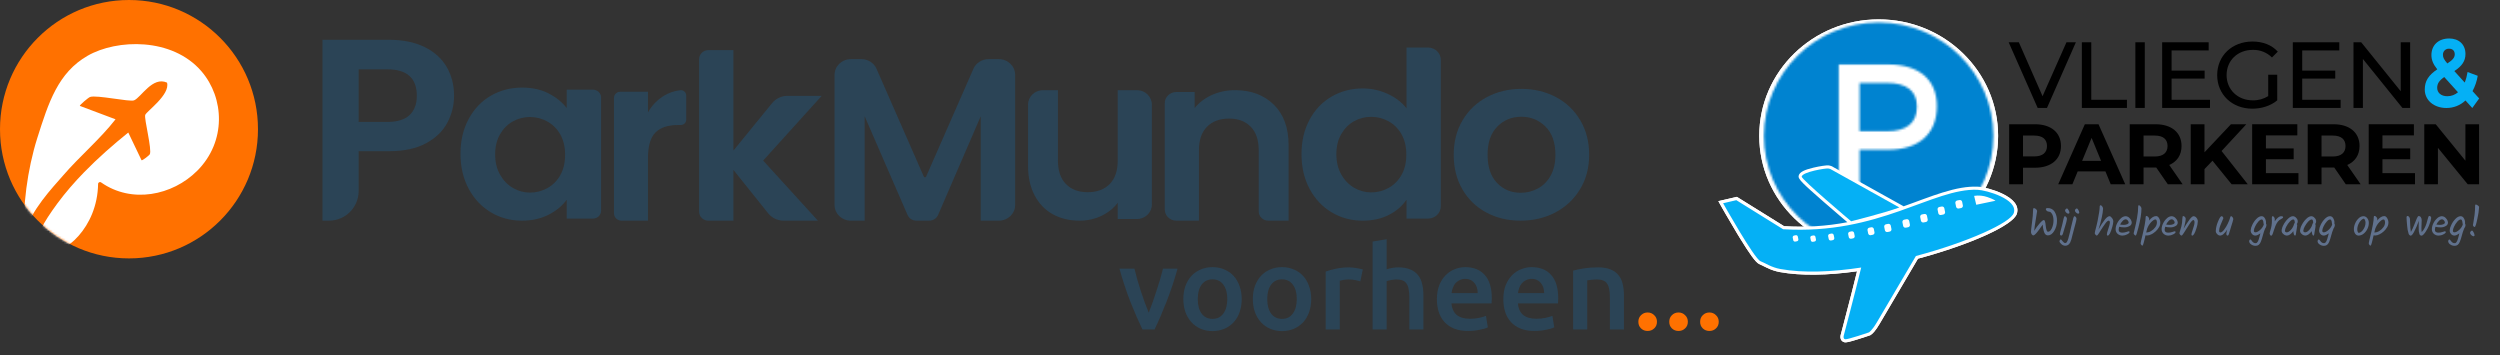 <svg width="1161" height="165" viewBox="0 0 1161 165" fill="none" xmlns="http://www.w3.org/2000/svg">
<rect x="0" y="0" width="1161" height="165" fill="#333333" stroke="none"/>
<path d="M530.553 153C528.753 149.292 526.899 145.044 524.991 140.256C523.119 135.432 521.409 130.266 519.861 124.758H526.827C527.223 126.342 527.673 128.052 528.177 129.888C528.717 131.688 529.275 133.506 529.851 135.342C530.463 137.142 531.075 138.906 531.687 140.634C532.335 142.326 532.929 143.856 533.469 145.224C534.009 143.856 534.585 142.326 535.197 140.634C535.809 138.906 536.403 137.142 536.979 135.342C537.591 133.506 538.167 131.688 538.707 129.888C539.247 128.052 539.715 126.342 540.111 124.758H546.861C545.313 130.266 543.585 135.432 541.677 140.256C539.805 145.044 537.969 149.292 536.169 153H530.553ZM576.65 138.852C576.65 141.084 576.326 143.118 575.678 144.954C575.03 146.79 574.112 148.356 572.924 149.652C571.736 150.948 570.296 151.956 568.604 152.676C566.948 153.396 565.112 153.756 563.096 153.756C561.08 153.756 559.244 153.396 557.588 152.676C555.932 151.956 554.51 150.948 553.322 149.652C552.134 148.356 551.198 146.79 550.514 144.954C549.866 143.118 549.542 141.084 549.542 138.852C549.542 136.62 549.866 134.604 550.514 132.804C551.198 130.968 552.134 129.402 553.322 128.106C554.546 126.81 555.986 125.82 557.642 125.136C559.298 124.416 561.116 124.056 563.096 124.056C565.076 124.056 566.894 124.416 568.55 125.136C570.242 125.82 571.682 126.81 572.87 128.106C574.058 129.402 574.976 130.968 575.624 132.804C576.308 134.604 576.65 136.62 576.65 138.852ZM569.954 138.852C569.954 136.044 569.342 133.83 568.118 132.21C566.93 130.554 565.256 129.726 563.096 129.726C560.936 129.726 559.244 130.554 558.02 132.21C556.832 133.83 556.238 136.044 556.238 138.852C556.238 141.696 556.832 143.946 558.02 145.602C559.244 147.258 560.936 148.086 563.096 148.086C565.256 148.086 566.93 147.258 568.118 145.602C569.342 143.946 569.954 141.696 569.954 138.852ZM608.923 138.852C608.923 141.084 608.599 143.118 607.951 144.954C607.303 146.79 606.385 148.356 605.197 149.652C604.009 150.948 602.569 151.956 600.877 152.676C599.221 153.396 597.385 153.756 595.369 153.756C593.353 153.756 591.517 153.396 589.861 152.676C588.205 151.956 586.783 150.948 585.595 149.652C584.407 148.356 583.471 146.79 582.787 144.954C582.139 143.118 581.815 141.084 581.815 138.852C581.815 136.62 582.139 134.604 582.787 132.804C583.471 130.968 584.407 129.402 585.595 128.106C586.819 126.81 588.259 125.82 589.915 125.136C591.571 124.416 593.389 124.056 595.369 124.056C597.349 124.056 599.167 124.416 600.823 125.136C602.515 125.82 603.955 126.81 605.143 128.106C606.331 129.402 607.249 130.968 607.897 132.804C608.581 134.604 608.923 136.62 608.923 138.852ZM602.227 138.852C602.227 136.044 601.615 133.83 600.391 132.21C599.203 130.554 597.529 129.726 595.369 129.726C593.209 129.726 591.517 130.554 590.293 132.21C589.105 133.83 588.511 136.044 588.511 138.852C588.511 141.696 589.105 143.946 590.293 145.602C591.517 147.258 593.209 148.086 595.369 148.086C597.529 148.086 599.203 147.258 600.391 145.602C601.615 143.946 602.227 141.696 602.227 138.852ZM631.747 130.644C631.207 130.464 630.451 130.284 629.479 130.104C628.543 129.888 627.445 129.78 626.185 129.78C625.465 129.78 624.691 129.852 623.863 129.996C623.071 130.14 622.513 130.266 622.189 130.374V153H615.655V126.108C616.915 125.64 618.481 125.208 620.353 124.812C622.261 124.38 624.367 124.164 626.671 124.164C627.103 124.164 627.607 124.2 628.183 124.272C628.759 124.308 629.335 124.38 629.911 124.488C630.487 124.56 631.045 124.668 631.585 124.812C632.125 124.92 632.557 125.028 632.881 125.136L631.747 130.644ZM637.434 153V112.176L643.968 111.096V125.082C644.688 124.83 645.516 124.614 646.452 124.434C647.424 124.254 648.378 124.164 649.314 124.164C651.582 124.164 653.454 124.488 654.93 125.136C656.442 125.748 657.648 126.63 658.548 127.782C659.448 128.898 660.078 130.248 660.438 131.832C660.834 133.416 661.032 135.18 661.032 137.124V153H654.498V138.15C654.498 136.638 654.39 135.36 654.174 134.316C653.994 133.236 653.67 132.372 653.202 131.724C652.77 131.04 652.176 130.554 651.42 130.266C650.664 129.942 649.728 129.78 648.612 129.78C647.748 129.78 646.866 129.87 645.966 130.05C645.066 130.23 644.4 130.392 643.968 130.536V153H637.434ZM667.298 139.014C667.298 136.53 667.658 134.352 668.378 132.48C669.134 130.608 670.124 129.06 671.348 127.836C672.572 126.576 673.976 125.64 675.56 125.028C677.144 124.38 678.764 124.056 680.42 124.056C684.308 124.056 687.332 125.262 689.492 127.674C691.688 130.086 692.786 133.686 692.786 138.474C692.786 138.834 692.768 139.248 692.732 139.716C692.732 140.148 692.714 140.544 692.678 140.904H674.048C674.228 143.172 675.02 144.936 676.424 146.196C677.864 147.42 679.934 148.032 682.634 148.032C684.218 148.032 685.658 147.888 686.954 147.6C688.286 147.312 689.33 147.006 690.086 146.682L690.95 152.028C690.59 152.208 690.086 152.406 689.438 152.622C688.826 152.802 688.106 152.964 687.278 153.108C686.486 153.288 685.622 153.432 684.686 153.54C683.75 153.648 682.796 153.702 681.824 153.702C679.34 153.702 677.18 153.342 675.344 152.622C673.508 151.866 671.996 150.84 670.808 149.544C669.62 148.212 668.738 146.664 668.162 144.9C667.586 143.1 667.298 141.138 667.298 139.014ZM686.252 136.098C686.252 135.198 686.126 134.352 685.874 133.56C685.622 132.732 685.244 132.03 684.74 131.454C684.272 130.842 683.678 130.374 682.958 130.05C682.274 129.69 681.446 129.51 680.474 129.51C679.466 129.51 678.584 129.708 677.828 130.104C677.072 130.464 676.424 130.95 675.884 131.562C675.38 132.174 674.984 132.876 674.696 133.668C674.408 134.46 674.21 135.27 674.102 136.098H686.252ZM698.147 139.014C698.147 136.53 698.507 134.352 699.227 132.48C699.983 130.608 700.973 129.06 702.197 127.836C703.421 126.576 704.825 125.64 706.409 125.028C707.993 124.38 709.613 124.056 711.269 124.056C715.157 124.056 718.181 125.262 720.341 127.674C722.537 130.086 723.635 133.686 723.635 138.474C723.635 138.834 723.617 139.248 723.581 139.716C723.581 140.148 723.563 140.544 723.527 140.904H704.897C705.077 143.172 705.869 144.936 707.273 146.196C708.713 147.42 710.783 148.032 713.483 148.032C715.067 148.032 716.507 147.888 717.803 147.6C719.135 147.312 720.179 147.006 720.935 146.682L721.799 152.028C721.439 152.208 720.935 152.406 720.287 152.622C719.675 152.802 718.955 152.964 718.127 153.108C717.335 153.288 716.471 153.432 715.535 153.54C714.599 153.648 713.645 153.702 712.673 153.702C710.189 153.702 708.029 153.342 706.193 152.622C704.357 151.866 702.845 150.84 701.657 149.544C700.469 148.212 699.587 146.664 699.011 144.9C698.435 143.1 698.147 141.138 698.147 139.014ZM717.101 136.098C717.101 135.198 716.975 134.352 716.723 133.56C716.471 132.732 716.093 132.03 715.589 131.454C715.121 130.842 714.527 130.374 713.807 130.05C713.123 129.69 712.295 129.51 711.323 129.51C710.315 129.51 709.433 129.708 708.677 130.104C707.921 130.464 707.273 130.95 706.733 131.562C706.229 132.174 705.833 132.876 705.545 133.668C705.257 134.46 705.059 135.27 704.951 136.098H717.101ZM730.563 125.676C731.823 125.316 733.461 124.974 735.477 124.65C737.493 124.326 739.725 124.164 742.173 124.164C744.477 124.164 746.403 124.488 747.951 125.136C749.499 125.748 750.723 126.63 751.623 127.782C752.559 128.898 753.207 130.266 753.567 131.886C753.963 133.47 754.161 135.216 754.161 137.124V153H747.627V138.15C747.627 136.638 747.519 135.36 747.303 134.316C747.123 133.236 746.799 132.372 746.331 131.724C745.899 131.04 745.287 130.554 744.495 130.266C743.739 129.942 742.803 129.78 741.687 129.78C740.859 129.78 739.995 129.834 739.095 129.942C738.195 130.05 737.529 130.14 737.097 130.212V153H730.563V125.676Z" fill="#2B4456"/>
<path d="M769.495 149.436C769.495 150.696 769.063 151.722 768.199 152.514C767.371 153.306 766.363 153.702 765.175 153.702C763.951 153.702 762.925 153.306 762.097 152.514C761.269 151.722 760.855 150.696 760.855 149.436C760.855 148.176 761.269 147.15 762.097 146.358C762.925 145.53 763.951 145.116 765.175 145.116C766.363 145.116 767.371 145.53 768.199 146.358C769.063 147.15 769.495 148.176 769.495 149.436ZM783.839 149.436C783.839 150.696 783.407 151.722 782.543 152.514C781.715 153.306 780.707 153.702 779.519 153.702C778.295 153.702 777.269 153.306 776.441 152.514C775.613 151.722 775.199 150.696 775.199 149.436C775.199 148.176 775.613 147.15 776.441 146.358C777.269 145.53 778.295 145.116 779.519 145.116C780.707 145.116 781.715 145.53 782.543 146.358C783.407 147.15 783.839 148.176 783.839 149.436ZM798.182 149.436C798.182 150.696 797.75 151.722 796.886 152.514C796.058 153.306 795.05 153.702 793.862 153.702C792.638 153.702 791.612 153.306 790.784 152.514C789.956 151.722 789.542 150.696 789.542 149.436C789.542 148.176 789.956 147.15 790.784 146.358C791.612 145.53 792.638 145.116 793.862 145.116C795.05 145.116 796.058 145.53 796.886 146.358C797.75 147.15 798.182 148.176 798.182 149.436Z" fill="#FF7100"/>
<g clip-path="url(#clip0_109_6072)">
<path d="M217.644 55.262C220.172 50.582 223.599 46.976 227.942 44.456C232.279 41.936 237.125 40.676 242.48 40.676C247.158 40.676 251.25 41.576 254.76 43.376C258.27 45.176 261.08 47.444 263.188 50.18V41.648H275.396C277.463 41.648 279.146 43.274 279.146 45.278V97.874C279.146 99.878 277.469 101.504 275.396 101.504H263.188V92.75C261.152 95.558 258.342 97.886 254.76 99.716C251.178 101.552 247.045 102.476 242.366 102.476C237.083 102.476 232.279 101.18 227.942 98.588C223.599 95.996 220.172 92.342 217.644 87.626C215.116 82.91 213.853 77.486 213.853 71.366C213.853 65.246 215.116 59.954 217.644 55.268V55.262ZM260.217 62.468C258.738 59.852 256.737 57.842 254.227 56.444C251.711 55.046 249.015 54.344 246.134 54.344C243.253 54.344 240.587 55.028 238.149 56.39C235.705 57.752 233.728 59.744 232.219 62.366C230.703 64.988 229.942 68.09 229.942 71.678C229.942 75.266 230.697 78.404 232.219 81.098C233.734 83.792 235.729 85.856 238.203 87.29C240.677 88.724 243.325 89.444 246.134 89.444C248.943 89.444 251.711 88.748 254.227 87.344C256.737 85.946 258.738 83.936 260.217 81.32C261.697 78.698 262.434 75.56 262.434 71.9C262.434 68.24 261.697 65.102 260.217 62.48V62.468Z" fill="#2B4456"/>
<path d="M308.289 44.497C310.566 43.105 313.088 42.235 315.861 41.893C317.365 41.707 318.683 42.889 318.683 44.371C318.683 47.467 318.683 52.549 318.683 55.573C318.683 56.947 317.544 58.057 316.137 58.057H314.813C310.212 58.057 306.75 59.203 304.42 61.501C302.084 63.799 300.915 67.801 300.915 73.507V102.475H288.617C286.689 102.475 285.131 100.945 285.131 99.061V45.469C285.131 43.891 286.437 42.613 288.048 42.613H300.915V52.171C302.796 48.913 305.252 46.357 308.283 44.503L308.289 44.497Z" fill="#2B4456"/>
<path d="M356.84 99.185L340.595 78.899V102.479H328.962C326.589 102.479 324.667 100.613 324.667 98.315V27.437C324.667 25.139 326.589 23.273 328.962 23.273H340.595V69.923L358.613 47.831C360.321 45.743 362.914 44.519 365.664 44.519H381.58L354.408 74.567L379.819 102.467H363.879C361.141 102.467 358.553 101.255 356.846 99.179L356.84 99.185Z" fill="#2B4456"/>
<path d="M534.931 48.612V94.974C534.931 98.694 531.834 101.712 528.006 101.712H519.068V94.152C517.134 96.744 514.606 98.778 511.479 100.26C508.358 101.736 504.967 102.474 501.313 102.474C496.647 102.474 492.526 101.484 488.937 99.504C485.349 97.524 482.534 94.608 480.491 90.756C478.448 86.904 477.424 82.308 477.424 76.98V48.612C477.424 44.892 480.521 41.874 484.349 41.874H491.303V74.574C491.303 79.29 492.537 82.92 495.011 85.458C497.485 87.996 500.858 89.262 505.129 89.262C509.4 89.262 512.886 87.996 515.36 85.458C517.834 82.92 519.068 79.296 519.068 74.574V41.874H528.006C531.828 41.874 534.931 44.892 534.931 48.612Z" fill="#2B4456"/>
<path d="M591.568 48.612C596.139 53.106 598.427 59.376 598.427 67.428V102.474H588.981C586.531 102.474 584.548 100.548 584.548 98.166V69.726C584.548 65.016 583.314 61.398 580.852 58.866C578.39 56.334 575.029 55.068 570.776 55.068C566.523 55.068 563.031 56.334 560.533 58.866C558.029 61.398 556.783 65.022 556.783 69.726V102.474H546.252C543.305 102.474 540.915 100.152 540.915 97.29V47.922C540.915 45.06 543.305 42.738 546.252 42.738H554.8V50.178C556.897 47.592 559.58 45.558 562.839 44.088C566.098 42.618 569.68 41.874 573.574 41.874C580.99 41.874 586.986 44.124 591.562 48.612H591.568Z" fill="#2B4456"/>
<path d="M608.174 55.561C610.678 50.911 614.098 47.329 618.435 44.827C622.766 42.325 627.588 41.071 632.896 41.071C636.933 41.071 640.779 41.917 644.445 43.597C648.105 45.277 651.022 47.515 653.191 50.305V22.075H663.152C666.441 22.075 669.113 24.631 669.113 27.781V95.803C669.113 98.953 666.447 101.509 663.152 101.509H653.191V92.707C651.244 95.647 648.518 98.005 645.008 99.793C641.492 101.581 637.418 102.481 632.788 102.481C627.552 102.481 622.772 101.191 618.435 98.617C614.098 96.037 610.678 92.407 608.174 87.721C605.67 83.035 604.418 77.647 604.418 71.563C604.418 65.479 605.67 60.223 608.174 55.567V55.561ZM650.878 62.377C649.399 59.761 647.398 57.751 644.888 56.353C642.372 54.955 639.677 54.253 636.795 54.253C633.914 54.253 631.248 54.937 628.81 56.299C626.366 57.661 624.389 59.653 622.88 62.275C621.364 64.897 620.604 67.999 620.604 71.587C620.604 75.175 621.358 78.313 622.88 81.007C624.395 83.701 626.39 85.765 628.864 87.199C631.338 88.633 633.986 89.353 636.795 89.353C639.605 89.353 642.372 88.657 644.888 87.253C647.398 85.855 649.399 83.845 650.878 81.229C652.358 78.607 653.095 75.469 653.095 71.809C653.095 68.149 652.358 65.011 650.878 62.389V62.377Z" fill="#2B4456"/>
<path d="M690.222 98.675C685.514 96.143 681.818 92.561 679.134 87.923C676.45 83.291 675.103 77.939 675.103 71.873C675.103 65.807 676.48 60.467 679.242 55.829C682.003 51.191 685.771 47.609 690.551 45.077C695.332 42.545 700.669 41.279 706.557 41.279C712.446 41.279 717.777 42.551 722.557 45.077C727.338 47.609 731.105 51.191 733.867 55.829C736.623 60.467 738.006 65.813 738.006 71.873C738.006 77.933 736.587 83.285 733.759 87.923C730.926 92.561 727.098 96.143 722.282 98.675C717.466 101.207 712.074 102.473 706.12 102.473C700.166 102.473 694.936 101.207 690.228 98.675H690.222ZM714.189 87.533C716.663 86.207 718.64 84.215 720.119 81.563C721.599 78.911 722.336 75.683 722.336 71.873C722.336 66.209 720.802 61.847 717.735 58.793C714.668 55.745 710.912 54.215 706.48 54.215C702.047 54.215 698.327 55.745 695.332 58.793C692.337 61.847 690.839 66.203 690.839 71.873C690.839 77.543 692.295 81.905 695.218 84.953C698.135 88.007 701.813 89.531 706.252 89.531C709.061 89.531 711.703 88.871 714.177 87.539L714.189 87.533Z" fill="#2B4456"/>
<path d="M471.433 34.741V95.203C471.433 99.217 468.055 102.475 463.886 102.475H455.457V53.989L435.642 99.829C434.947 101.431 433.323 102.475 431.52 102.475H425.584C423.787 102.475 422.164 101.437 421.469 99.835L401.545 53.989V102.475H395.118C390.948 102.475 387.57 99.223 387.57 95.203V34.741C387.57 30.727 390.948 27.469 395.118 27.469H400.083C403.115 27.469 405.858 29.221 407.038 31.909L429.022 82.021C429.22 82.477 429.891 82.477 430.089 82.021L452.073 31.909C453.253 29.215 455.991 27.469 459.028 27.469H463.886C468.055 27.469 471.433 30.721 471.433 34.741Z" fill="#2B4456"/>
<path d="M207.683 57.097C205.562 61.033 202.243 64.195 197.715 66.607C193.192 69.019 187.483 70.219 180.607 70.219H166.56V88.681C166.56 96.295 160.402 102.469 152.806 102.469H149.757V18.475H180.613C187.088 18.475 192.617 19.603 197.182 21.847C201.746 24.091 205.161 27.187 207.443 31.111C209.731 35.047 210.863 39.493 210.863 44.467C210.863 48.961 209.809 53.173 207.689 57.103L207.683 57.097ZM190.215 53.437C192.449 51.313 193.576 48.313 193.576 44.467C193.576 36.289 189.011 32.197 179.888 32.197H166.56V56.623H179.888C184.53 56.623 187.969 55.567 190.215 53.443V53.437Z" fill="#2B4456"/>
<path d="M59.903 120C92.986 120 119.805 93.137 119.805 60C119.805 26.863 92.986 0 59.903 0C26.819 0 0 26.863 0 60C0 93.137 26.819 120 59.903 120Z" fill="#FF7100"/>
<mask id="mask0_109_6072" style="mask-type:luminance" maskUnits="userSpaceOnUse" x="0" y="0" width="120" height="120">
<path d="M59.903 120C92.986 120 119.805 93.137 119.805 60C119.805 26.863 92.986 0 59.903 0C26.819 0 0 26.863 0 60C0 93.137 26.819 120 59.903 120Z" fill="white"/>
</mask>
<g mask="url(#mask0_109_6072)">
<path d="M91.531 79.355C80.066 90.809 61.125 94.679 46.958 84.719C46.359 84.299 45.568 84.701 45.556 85.439C45.209 105.779 29.91 118.691 20.816 117.623C19.307 117.095 18.306 116.297 17.749 115.265C15.491 111.131 20.163 103.295 26.663 94.451C30.347 89.465 34.522 84.659 38.979 80.075C45.49 73.385 52.589 67.175 59.573 61.547L65.737 74.423C66.162 74.645 69.337 72.095 69.559 71.669C70.703 69.557 66.845 55.079 67.444 53.369C68.031 51.695 79.125 43.979 77.568 38.375C70.835 35.291 65.492 45.287 62.257 46.601C60.256 47.429 44.855 43.985 41.842 45.029C40.991 45.317 37.008 48.743 37.062 49.169L53.655 55.403C46.532 64.565 37.062 72.515 29.358 81.437C24.392 87.149 14.281 97.709 11.549 108.251C10.303 97.103 12.699 78.641 17.324 64.079C22.553 47.585 26.932 33.797 40.698 25.889C54.236 18.107 79.946 17.303 93.538 33.083C104.195 45.455 105.237 65.669 91.537 79.361L91.531 79.355Z" fill="white"/>
</g>
</g>
<g clip-path="url(#clip1_109_6072)">
<path d="M872.457 117.176C903.088 117.176 927.92 92.96 927.92 63.088C927.92 33.216 903.088 9 872.457 9C841.826 9 816.995 33.216 816.995 63.088C816.995 92.96 841.826 117.176 872.457 117.176Z" fill="white"/>
<mask id="mask1_109_6072" style="mask-type:luminance" maskUnits="userSpaceOnUse" x="819" y="10" width="107" height="106">
<path fill-rule="evenodd" clip-rule="evenodd" d="M890.229 49.532C890.229 57.224 885.23 60.949 876.381 60.95H863.6V38.522H876.381C885.23 38.522 890.229 42.083 890.229 49.532ZM876.791 69.534C891.213 69.534 899.489 62.084 899.489 49.29C899.489 36.981 891.213 29.938 876.791 29.938H853.932V85.246L863.6 88.643V69.534H876.791ZM872.457 115.734C843.035 115.734 819.184 92.164 819.184 63.088C819.184 34.013 843.035 10.442 872.457 10.442C901.879 10.442 925.73 34.013 925.73 63.088C925.73 92.164 901.879 115.734 872.457 115.734Z" fill="white"/>
</mask>
<g mask="url(#mask1_109_6072)">
<mask id="mask2_109_6072" style="mask-type:luminance" maskUnits="userSpaceOnUse" x="795" y="9" width="144" height="153">
<path d="M938.172 9H795.76V161.997H938.172V9Z" fill="white"/>
</mask>
<g mask="url(#mask2_109_6072)">
<path d="M936.856 -0.644H808.059V126.822H936.856V-0.644Z" fill="#0083D0"/>
</g>
</g>
<path d="M929.713 89.868C925.995 88.111 921.046 86.793 918.349 86.691C913.573 86.511 908.471 87.431 902.004 89.442C899.463 90.233 896.81 91.153 893.077 92.514C892.405 92.759 891.717 93.011 890.784 93.355C891.323 93.156 888.901 94.047 888.341 94.253C886.663 94.869 885.341 95.347 884.055 95.808L882.775 95.096C882.53 94.96 882.53 94.96 881.429 94.347C879.96 93.53 879.165 93.087 877.88 92.371C874.208 90.327 870.537 88.283 867.11 86.374L867.088 86.362C857.772 81.173 851.703 77.787 851.506 77.665C851.505 77.665 851.188 77.466 851.085 77.406C850.652 77.158 850.178 76.987 849.686 76.902C849.553 76.874 849.408 76.848 849.248 76.822C848.371 76.676 845.091 77.16 842.251 77.835C838.008 78.845 835.578 79.895 835.261 81.775C835.022 83.181 837.398 85.412 846.568 93.435C846.89 93.717 846.89 93.717 847.213 93.999C849.729 96.194 852.423 98.513 855.118 100.809C856.061 101.613 856.936 102.357 857.722 103.022C857.819 103.104 857.84 103.122 857.925 103.194C848.243 105.046 838.363 105.666 828.523 105.038L806.608 91.421L798 93.417L798.934 95.085C799.054 95.297 799.277 95.694 799.592 96.249C800.115 97.172 800.703 98.202 801.34 99.309C803.163 102.476 805.023 105.643 806.814 108.601C807.18 109.205 807.54 109.795 807.893 110.37C812.507 117.883 815.374 121.96 816.994 122.623C817.636 122.886 820.45 124.29 820.459 124.294C822.367 125.247 824.397 125.934 826.492 126.336C836.301 128.131 848.566 127.924 862.415 125.981C861.723 128.798 860.883 132.138 859.923 135.899C859.794 136.4 859.794 136.4 859.666 136.902C858.604 141.049 857.466 145.434 856.328 149.779C855.929 151.301 855.559 152.708 855.227 153.968C855.042 154.669 855.042 154.669 854.919 155.135L854.81 155.547C854.792 155.614 854.77 155.716 854.748 155.841C854.683 156.21 854.677 156.588 854.731 156.96C854.789 157.466 855.013 157.938 855.369 158.303C855.725 158.668 856.193 158.905 856.699 158.977C857.524 159.113 859.321 158.639 862.831 157.545C863.054 157.476 863.28 157.404 863.511 157.332C864.628 156.979 865.788 156.6 866.923 156.223C867.32 156.09 867.687 155.968 868.013 155.857C868.209 155.791 868.348 155.744 868.424 155.718L868.696 155.592C869.631 155.04 871.057 153.501 872.841 150.475C873.931 148.626 877.512 142.543 883.326 132.667C884.907 129.982 889.417 122.32 890.708 120.128C914.836 113.642 935.12 104.588 936.636 99.211C937.779 95.481 934.925 92.329 929.713 89.868Z" fill="white"/>
<path fill-rule="evenodd" clip-rule="evenodd" d="M910.725 96.621C910.997 96.567 911.237 96.409 911.392 96.181C911.548 95.952 911.606 95.671 911.554 95.4L911.217 93.714C911.16 93.443 910.999 93.206 910.768 93.053C910.537 92.9 910.255 92.843 909.982 92.896L908.901 93.107C908.629 93.16 908.389 93.318 908.235 93.547C908.08 93.776 908.022 94.056 908.075 94.327L908.41 96.013C908.467 96.284 908.628 96.522 908.859 96.674C909.09 96.828 909.373 96.884 909.645 96.831L910.725 96.621ZM902.464 99.63C902.598 99.605 902.727 99.552 902.841 99.477C902.955 99.402 903.053 99.305 903.13 99.192C903.207 99.078 903.26 98.951 903.287 98.817C903.314 98.684 903.315 98.546 903.288 98.412L902.951 96.724C902.895 96.454 902.735 96.216 902.504 96.063C902.273 95.91 901.991 95.854 901.719 95.906L900.638 96.117C900.503 96.143 900.375 96.195 900.261 96.271C900.146 96.346 900.048 96.443 899.971 96.556C899.894 96.67 899.841 96.797 899.813 96.931C899.786 97.065 899.786 97.203 899.812 97.337L900.149 99.023C900.205 99.294 900.367 99.532 900.598 99.685C900.829 99.838 901.111 99.894 901.384 99.841L902.464 99.63ZM894.395 103.095C894.53 103.07 894.658 103.018 894.773 102.943C894.887 102.868 894.986 102.771 895.062 102.658C895.139 102.544 895.192 102.417 895.219 102.283C895.246 102.149 895.247 102.011 895.22 101.878L894.884 100.19C894.828 99.919 894.667 99.681 894.436 99.528C894.205 99.375 893.923 99.318 893.651 99.371L892.569 99.583C892.297 99.636 892.058 99.794 891.903 100.023C891.748 100.251 891.69 100.532 891.743 100.803L892.08 102.488C892.136 102.759 892.297 102.997 892.528 103.151C892.76 103.304 893.042 103.36 893.315 103.307L894.395 103.095ZM886.14 105.528C886.411 105.475 886.651 105.317 886.806 105.088C886.961 104.86 887.019 104.579 886.967 104.308L886.63 102.62C886.573 102.35 886.412 102.112 886.181 101.959C885.95 101.806 885.668 101.749 885.395 101.801L884.315 102.013C884.18 102.039 884.052 102.091 883.937 102.167C883.823 102.242 883.724 102.339 883.647 102.453C883.57 102.566 883.517 102.694 883.489 102.828C883.462 102.962 883.461 103.1 883.488 103.235L883.825 104.918C883.88 105.189 884.041 105.428 884.273 105.581C884.504 105.735 884.787 105.792 885.059 105.739L886.14 105.528ZM877.558 107.564C877.692 107.539 877.821 107.487 877.935 107.412C878.05 107.337 878.148 107.24 878.225 107.127C878.302 107.014 878.356 106.887 878.383 106.753C878.411 106.619 878.411 106.481 878.385 106.347L878.074 104.782C878.018 104.511 877.857 104.273 877.625 104.12C877.394 103.967 877.112 103.911 876.84 103.964L875.863 104.156C875.728 104.181 875.6 104.233 875.485 104.308C875.37 104.383 875.271 104.48 875.194 104.594C875.117 104.707 875.063 104.834 875.036 104.968C875.008 105.102 875.008 105.24 875.034 105.375L875.346 106.94C875.403 107.21 875.564 107.448 875.796 107.6C876.027 107.753 876.309 107.809 876.581 107.756L877.558 107.564ZM869.705 109.034C869.97 108.983 870.204 108.829 870.355 108.606C870.506 108.383 870.562 108.11 870.511 107.846L870.213 106.348C870.157 106.085 870 105.854 869.775 105.705C869.55 105.555 869.276 105.5 869.01 105.551L868.082 105.731C867.817 105.783 867.584 105.938 867.433 106.16C867.282 106.383 867.226 106.657 867.276 106.921L867.575 108.418C867.631 108.681 867.788 108.912 868.013 109.061C868.237 109.21 868.512 109.265 868.777 109.214L869.705 109.034ZM860.563 110.703C860.811 110.654 861.03 110.51 861.172 110.301C861.314 110.092 861.367 109.836 861.32 109.588L861.04 108.186C860.989 107.939 860.842 107.721 860.631 107.581C860.42 107.441 860.162 107.39 859.913 107.438L859.042 107.606C858.794 107.655 858.575 107.799 858.434 108.008C858.292 108.217 858.24 108.474 858.287 108.721L858.566 110.126C858.618 110.373 858.765 110.59 858.976 110.73C859.187 110.87 859.444 110.921 859.693 110.872L860.563 110.703ZM851.131 111.529C851.246 111.507 851.356 111.463 851.455 111.398C851.553 111.333 851.637 111.25 851.703 111.153C851.769 111.056 851.815 110.947 851.839 110.832C851.862 110.717 851.863 110.599 851.84 110.483L851.577 109.168C851.53 108.936 851.392 108.732 851.194 108.6C850.996 108.468 850.754 108.419 850.521 108.464L849.702 108.623C849.469 108.669 849.264 108.804 849.131 109C848.999 109.196 848.949 109.436 848.993 109.669L849.257 110.985C849.305 111.217 849.443 111.421 849.64 111.553C849.838 111.684 850.08 111.733 850.313 111.688L851.131 111.529ZM842.679 112.157C842.786 112.136 842.887 112.095 842.977 112.036C843.067 111.976 843.145 111.9 843.205 111.81C843.266 111.721 843.308 111.621 843.329 111.515C843.351 111.409 843.351 111.3 843.33 111.195L843.088 109.986C843.044 109.772 842.917 109.585 842.735 109.464C842.553 109.343 842.331 109.299 842.116 109.341L841.366 109.49C841.259 109.51 841.158 109.55 841.068 109.609C840.977 109.668 840.899 109.745 840.839 109.834C840.778 109.923 840.736 110.023 840.714 110.129C840.693 110.234 840.692 110.343 840.713 110.449L840.956 111.659C841 111.873 841.126 112.06 841.308 112.181C841.49 112.302 841.713 112.346 841.928 112.304L842.679 112.157ZM834.504 112.048C834.61 112.028 834.711 111.987 834.801 111.928C834.891 111.869 834.968 111.792 835.029 111.703C835.089 111.614 835.131 111.514 835.153 111.409C835.175 111.303 835.175 111.195 835.155 111.089L834.914 109.878C834.869 109.664 834.742 109.477 834.56 109.356C834.379 109.236 834.156 109.191 833.942 109.233L833.19 109.383C833.084 109.403 832.983 109.443 832.893 109.502C832.802 109.561 832.725 109.638 832.664 109.727C832.604 109.816 832.561 109.916 832.539 110.021C832.518 110.126 832.517 110.235 832.538 110.341L832.78 111.552C832.824 111.765 832.951 111.953 833.133 112.073C833.315 112.194 833.538 112.238 833.752 112.195L834.504 112.048ZM916.788 90.957L917.769 95.094L926.729 93.229C926.729 93.229 925.795 92.489 922.955 91.52C920.975 90.838 918.859 90.645 916.788 90.957ZM918.294 88.132C922.551 88.293 937.165 92.505 935.23 98.824C933.941 103.395 913.889 112.459 889.748 118.89C884.332 128.091 873.589 146.339 871.58 149.749C869.357 153.521 867.947 154.355 867.947 154.355C867.947 154.355 858.051 157.737 856.939 157.554C855.828 157.371 856.222 155.912 856.222 155.912C856.222 155.912 861.58 135.682 864.339 124.243C850.799 126.292 837.519 126.886 826.759 124.918C822.649 124.163 819.845 122.231 817.552 121.29C814.617 120.089 800.211 94.386 800.211 94.386L806.347 92.962L828.062 106.456C872.632 109.206 897.527 87.349 918.294 88.132Z" fill="#05B0F5"/>
<path fill-rule="evenodd" clip-rule="evenodd" d="M882.059 96.353C874.896 98.981 859.658 102.76 859.658 102.76C859.658 102.76 836.49 83.248 836.701 82.012C837.071 79.814 847.939 78.067 849.009 78.245C849.633 78.297 850.23 78.52 850.734 78.89C851.261 79.214 882.059 96.353 882.059 96.353Z" fill="#05B0F5"/>
<path d="M950.946 96.632C951.586 96.602 952.222 96.742 952.79 97.038C953.357 97.335 953.834 97.777 954.172 98.319C954.942 99.599 955.321 101.074 955.264 102.564C955.283 104.203 954.846 105.815 953.999 107.22C953.155 108.615 952.179 109.315 951.074 109.317C950.299 109.317 949.727 108.878 949.364 108.008C948.933 106.813 948.693 105.558 948.652 104.288C948.145 105.003 947.56 105.811 946.905 106.719C945.644 108.463 944.754 109.334 944.248 109.334C944.054 109.334 943.827 109.178 943.572 108.862C943.309 108.523 943.173 108.103 943.189 107.675C943.189 107.195 943.354 105.701 943.683 103.192C943.964 101.247 944.128 99.287 944.173 97.322C944.173 96.874 944.305 96.648 944.573 96.648C944.932 96.69 945.265 96.858 945.512 97.121C945.656 97.22 945.778 97.348 945.87 97.496C945.962 97.644 946.023 97.81 946.048 97.983C946.048 98.241 945.845 99.521 945.438 101.821C945.03 104.12 944.779 105.922 944.684 107.228C945.411 106.001 946.25 104.844 947.189 103.771C948.116 102.712 948.781 102.182 949.183 102.182C949.595 102.182 949.879 103.09 950.036 104.904C950.089 105.539 950.21 106.166 950.394 106.776C950.567 107.343 950.81 107.626 951.111 107.626C951.791 107.626 952.383 107.079 952.887 105.984C953.403 104.841 953.662 103.6 953.645 102.347C953.645 100.873 953.315 99.731 952.66 98.935C952.535 98.75 952.369 98.596 952.175 98.486C951.98 98.375 951.763 98.311 951.54 98.299C951.347 98.302 951.157 98.267 950.978 98.196C950.8 98.125 950.638 98.019 950.501 97.884C950.271 97.705 950.118 97.445 950.073 97.157C950.073 96.805 950.365 96.632 950.946 96.632Z" fill="#60718D"/>
<path d="M958.926 100.406C959.061 100.418 959.191 100.463 959.305 100.535C959.419 100.608 959.514 100.707 959.581 100.824C959.77 101.056 959.878 101.343 959.89 101.641C959.777 102.449 959.601 103.246 959.363 104.026C959.009 105.352 958.565 106.837 958.032 108.481C957.826 109.088 957.567 109.388 957.249 109.388C957.165 109.388 957.083 109.369 957.007 109.333C956.931 109.297 956.865 109.244 956.813 109.179C956.694 109.05 956.629 108.881 956.631 108.706C956.648 108.425 956.694 108.146 956.767 107.873C956.858 107.491 956.99 106.986 957.167 106.35C957.344 105.714 957.484 105.196 957.587 104.798C957.69 104.4 957.797 103.948 957.904 103.448C958.016 102.943 958.102 102.536 958.168 102.228C958.234 101.92 958.312 101.608 958.399 101.296C958.568 100.701 958.745 100.406 958.926 100.406ZM959.017 97.828C959.022 97.569 959.127 97.322 959.309 97.138C959.378 97.045 959.467 96.968 959.568 96.912C959.67 96.856 959.783 96.822 959.898 96.814C960.1 96.814 960.339 97.056 960.619 97.548C960.859 97.915 961.004 98.335 961.04 98.772C961.037 98.835 961.022 98.897 960.993 98.954C960.965 99.01 960.924 99.06 960.875 99.1C960.781 99.188 960.658 99.239 960.529 99.244C960.148 99.199 959.799 99.011 959.552 98.718C959.268 98.499 959.077 98.181 959.017 97.828Z" fill="#60718D"/>
<path d="M957.74 111.876C958.263 112.541 958.696 112.873 959.034 112.873C959.212 112.867 959.386 112.813 959.537 112.717C959.688 112.621 959.81 112.486 959.891 112.327C960.192 111.789 960.419 111.214 960.566 110.615C960.785 109.835 960.991 109.031 961.184 108.21C961.378 107.389 961.629 106.297 961.938 104.942C962.247 103.587 962.548 102.372 962.84 101.296C963.022 100.701 963.199 100.406 963.368 100.406C963.496 100.421 963.62 100.463 963.73 100.531C963.84 100.598 963.934 100.688 964.006 100.796C964.215 101.029 964.332 101.329 964.336 101.641C964.214 102.498 964.025 103.343 963.771 104.17C963.392 105.582 963.059 106.847 962.766 107.972C962.478 109.101 962.189 110.201 961.913 111.276C961.39 113.177 960.443 114.127 959.071 114.125C958.404 114.101 957.771 113.828 957.295 113.362C956.718 112.857 956.43 112.422 956.43 112.056C956.445 111.859 956.51 111.668 956.619 111.502C956.747 111.293 956.867 111.186 956.978 111.186C957.062 111.197 957.143 111.226 957.215 111.271C957.287 111.317 957.348 111.377 957.394 111.449C957.542 111.625 957.658 111.765 957.74 111.876ZM963.586 97.828C963.593 97.569 963.698 97.323 963.879 97.138C963.949 97.044 964.04 96.966 964.144 96.91C964.247 96.854 964.362 96.821 964.48 96.814C964.686 96.814 964.925 97.056 965.201 97.548C965.435 97.917 965.575 98.337 965.609 98.772C965.608 98.835 965.592 98.898 965.564 98.954C965.535 99.011 965.494 99.061 965.444 99.1C965.357 99.186 965.241 99.237 965.119 99.244C964.736 99.199 964.384 99.011 964.134 98.718C963.846 98.5 963.651 98.182 963.586 97.828Z" fill="#60718D"/>
<path d="M975.096 96.032C975.096 95.56 975.241 95.322 975.533 95.322C975.764 95.322 976.007 95.503 976.271 95.868C976.508 96.169 976.645 96.537 976.662 96.919C976.584 98.274 976.385 99.619 976.069 100.938C975.667 102.858 975.154 104.752 974.532 106.612C975.404 104.943 976.425 103.354 977.581 101.866C978.401 100.893 979.102 100.406 979.686 100.405C979.999 100.405 980.366 100.676 980.786 101.222C981.174 101.68 981.396 102.256 981.416 102.855C981.365 103.688 981.212 104.511 980.959 105.306C980.205 108.04 979.495 109.407 978.829 109.407C978.561 109.407 978.429 109.223 978.429 108.861C978.488 108.234 978.635 107.617 978.866 107.03C979.509 105.154 979.83 103.89 979.83 103.237C979.838 103.042 979.78 102.85 979.665 102.691C979.622 102.625 979.562 102.571 979.493 102.533C979.423 102.495 979.345 102.475 979.266 102.474C979.051 102.498 978.848 102.587 978.685 102.728C978.367 102.986 978.085 103.284 977.844 103.615C977.432 104.161 977.005 104.773 976.563 105.45C976.118 106.127 975.85 106.538 975.76 106.673C975.669 106.813 975.513 107.063 975.286 107.429C975.064 107.79 974.895 108.061 974.788 108.237C974.676 108.41 974.544 108.603 974.384 108.808C974.104 109.206 973.894 109.407 973.749 109.407C973.601 109.407 973.407 109.272 973.164 108.997C972.966 108.816 972.838 108.572 972.802 108.307C972.832 107.948 972.898 107.594 973 107.248C973.609 104.924 973.988 103.332 974.149 102.474C974.779 99.329 975.095 97.182 975.096 96.032Z" fill="#60718D"/>
<path d="M989.978 103.409C989.967 103.743 989.864 104.067 989.679 104.346C989.494 104.624 989.235 104.846 988.931 104.986C988.211 105.397 987.393 105.607 986.562 105.593C985.755 105.603 984.951 105.506 984.169 105.306C984.01 105.765 983.923 106.245 983.913 106.731C983.903 106.911 983.932 107.091 984 107.259C984.067 107.426 984.172 107.577 984.305 107.699C984.681 107.964 985.14 108.086 985.598 108.044C986.231 108.038 986.858 107.932 987.456 107.728C987.798 107.6 988.148 107.493 988.503 107.408C988.816 107.408 988.977 107.531 988.977 107.773C988.977 108.098 988.606 108.455 987.864 108.832C987.199 109.195 986.456 109.392 985.697 109.407C985.275 109.424 984.854 109.359 984.457 109.213C984.061 109.068 983.697 108.847 983.386 108.561C983.094 108.29 982.863 107.959 982.709 107.592C982.555 107.225 982.481 106.829 982.492 106.431C982.512 105.491 982.749 104.568 983.184 103.734C983.617 102.835 984.223 102.03 984.968 101.365C985.546 100.789 986.318 100.447 987.135 100.404C987.517 100.418 987.891 100.516 988.229 100.693C988.568 100.869 988.863 101.118 989.092 101.422C989.62 101.955 989.935 102.662 989.978 103.409ZM987.226 101.837C986.686 101.88 986.184 102.131 985.825 102.535C985.314 103.038 984.895 103.626 984.585 104.271C985.131 104.384 985.688 104.438 986.245 104.432C986.8 104.444 987.351 104.342 987.864 104.132C988.326 103.935 988.556 103.672 988.556 103.344C988.535 102.968 988.377 102.614 988.111 102.346C988.009 102.203 987.877 102.084 987.724 101.996C987.571 101.908 987.401 101.854 987.226 101.837Z" fill="#60718D"/>
<path d="M994.492 96.849C994.492 99.124 994.019 102.075 993.071 105.705C992.465 108.172 992.041 109.406 991.798 109.407C991.625 109.407 991.427 109.272 991.205 109.005C991.03 108.841 990.911 108.625 990.867 108.389C991.005 107.631 991.181 106.88 991.394 106.14C991.749 104.785 992.101 103.118 992.453 101.139C992.783 99.376 992.96 97.588 992.98 95.794C992.97 95.669 992.996 95.544 993.055 95.433C993.1 95.359 993.203 95.322 993.364 95.322C993.52 95.322 993.747 95.495 994.047 95.84C994.313 96.112 994.471 96.47 994.492 96.849Z" fill="#60718D"/>
<path d="M1001.32 100.352C1001.84 100.352 1002.3 100.685 1002.68 101.35C1003.05 101.974 1003.25 102.685 1003.25 103.411C1003.24 104.16 1003.03 104.893 1002.63 105.533C1002.22 106.238 1001.71 106.877 1001.11 107.43C1000.5 107.981 999.823 108.448 999.091 108.817C998.467 109.158 997.771 109.347 997.06 109.371C996.826 109.373 996.593 109.343 996.368 109.281C996.318 109.486 996.236 109.856 996.112 110.385C995.993 110.919 995.89 111.363 995.803 111.711C995.717 112.065 995.622 112.438 995.511 112.836C995.292 113.662 995.099 114.072 994.93 114.072C994.761 114.072 994.58 113.941 994.394 113.682C994.23 113.484 994.13 113.24 994.11 112.984C994.252 112.09 994.446 111.204 994.691 110.332C995.857 105.627 996.441 102.458 996.442 100.824C996.442 100.459 996.574 100.278 996.842 100.278C997.157 100.332 997.44 100.504 997.633 100.759C997.777 100.896 997.893 101.061 997.973 101.243C998.053 101.426 998.096 101.623 998.098 101.822C998.096 102.036 998.071 102.249 998.024 102.458C999.107 101.054 1000.2 100.352 1001.32 100.352ZM996.879 107.955C997.619 107.926 998.339 107.701 998.963 107.302C999.714 106.863 1000.36 106.273 1000.87 105.57C1001.36 104.957 1001.64 104.202 1001.67 103.419C1001.67 102.413 1001.43 101.912 1000.96 101.912C1000.48 101.912 999.845 102.319 999.037 103.127C998.174 104.029 997.518 105.106 997.113 106.284L996.697 107.955L996.879 107.955Z" fill="#60718D"/>
<path d="M1011.34 103.409C1011.33 103.743 1011.23 104.067 1011.04 104.346C1010.86 104.624 1010.6 104.846 1010.29 104.986C1009.57 105.397 1008.75 105.607 1007.92 105.593C1007.12 105.603 1006.31 105.506 1005.53 105.306C1005.37 105.765 1005.28 106.245 1005.27 106.731C1005.26 106.911 1005.29 107.091 1005.36 107.259C1005.43 107.426 1005.53 107.577 1005.67 107.699C1006.04 107.964 1006.5 108.086 1006.96 108.044C1007.59 108.038 1008.22 107.932 1008.82 107.728C1009.16 107.6 1009.51 107.493 1009.86 107.408C1010.18 107.408 1010.34 107.531 1010.34 107.773C1010.34 108.098 1009.97 108.455 1009.23 108.832C1008.56 109.195 1007.82 109.392 1007.06 109.407C1006.64 109.424 1006.22 109.359 1005.82 109.213C1005.42 109.068 1005.06 108.847 1004.75 108.561C1004.46 108.29 1004.22 107.959 1004.07 107.592C1003.92 107.225 1003.84 106.829 1003.85 106.431C1003.87 105.491 1004.11 104.568 1004.55 103.734C1004.98 102.835 1005.58 102.03 1006.33 101.365C1006.91 100.789 1007.68 100.447 1008.5 100.404C1008.88 100.418 1009.25 100.516 1009.59 100.693C1009.93 100.869 1010.22 101.118 1010.45 101.422C1010.98 101.955 1011.3 102.662 1011.34 103.409ZM1008.59 101.837C1008.05 101.88 1007.55 102.131 1007.19 102.535C1006.68 103.038 1006.26 103.626 1005.95 104.271C1006.49 104.384 1007.05 104.438 1007.61 104.432C1008.16 104.444 1008.71 104.342 1009.23 104.132C1009.69 103.935 1009.92 103.672 1009.92 103.344C1009.9 102.968 1009.74 102.614 1009.47 102.346C1009.37 102.203 1009.24 102.084 1009.09 101.996C1008.93 101.908 1008.76 101.854 1008.59 101.837Z" fill="#60718D"/>
<path d="M1016.9 101.846C1017.64 100.885 1018.24 100.405 1018.71 100.405C1018.97 100.422 1019.23 100.497 1019.46 100.626C1019.69 100.754 1019.88 100.933 1020.04 101.148C1020.43 101.581 1020.66 102.143 1020.67 102.729C1020.63 103.817 1020.42 104.894 1020.06 105.922C1019.34 108.246 1018.68 109.408 1018.1 109.408C1017.83 109.408 1017.7 109.223 1017.7 108.862C1017.76 108.33 1017.89 107.809 1018.09 107.31C1018.35 106.53 1018.59 105.762 1018.82 105.007C1019 104.455 1019.12 103.881 1019.15 103.299C1019.17 103.008 1019.11 102.717 1018.98 102.458C1018.87 102.273 1018.75 102.183 1018.63 102.183C1018.51 102.186 1018.39 102.224 1018.28 102.293C1018.13 102.392 1017.99 102.514 1017.87 102.655C1017.72 102.827 1017.58 102.991 1017.44 103.156C1017.31 103.32 1017.14 103.55 1016.94 103.853C1016.74 104.157 1016.57 104.412 1016.44 104.625C1016.31 104.835 1016.11 105.142 1015.86 105.541C1015.6 105.939 1015.41 106.243 1015.27 106.448C1015.14 106.653 1014.96 106.932 1014.75 107.281C1014.53 107.634 1014.35 107.905 1014.23 108.098C1014.1 108.295 1013.96 108.505 1013.8 108.735C1013.5 109.182 1013.25 109.408 1013.08 109.408C1012.9 109.408 1012.7 109.272 1012.47 108.997C1012.28 108.806 1012.15 108.554 1012.13 108.283C1012.15 108.115 1012.19 107.95 1012.25 107.79C1012.48 107.088 1012.74 106.222 1013.02 105.188C1013.31 104.034 1013.46 102.848 1013.47 101.657C1013.51 100.774 1013.64 100.331 1013.86 100.331C1014.01 100.343 1014.16 100.386 1014.3 100.458C1014.44 100.53 1014.56 100.629 1014.66 100.75C1014.78 100.869 1014.88 101.011 1014.95 101.168C1015.02 101.325 1015.05 101.494 1015.05 101.665C1015.01 102.314 1014.91 102.959 1014.75 103.591C1014.57 104.488 1014.34 105.375 1014.05 106.247C1014.92 104.73 1015.88 103.261 1016.9 101.846Z" fill="#60718D"/>
<path d="M1035.87 100.515C1035.92 100.441 1036.02 100.404 1036.19 100.404C1036.35 100.404 1036.55 100.56 1036.79 100.876C1037 101.133 1037.13 101.451 1037.14 101.784C1036.93 102.729 1036.66 103.663 1036.34 104.579C1035.81 106.283 1035.39 107.638 1035.11 108.644C1034.96 109.153 1034.75 109.407 1034.48 109.407C1034.41 109.407 1034.33 109.389 1034.26 109.354C1034.19 109.319 1034.13 109.268 1034.08 109.206C1033.95 108.988 1033.89 108.733 1033.92 108.479C1033.98 107.83 1034.12 107.19 1034.34 106.575C1033.89 107.327 1033.33 108.012 1032.68 108.607C1032.25 109.062 1031.67 109.346 1031.05 109.407C1030.78 109.396 1030.52 109.328 1030.28 109.209C1030.04 109.091 1029.83 108.923 1029.66 108.717C1029.26 108.349 1029.03 107.84 1029 107.301C1029.08 105.816 1029.42 104.356 1030.01 102.991C1030.69 101.266 1031.25 100.404 1031.7 100.404C1031.81 100.406 1031.92 100.435 1032.02 100.487C1032.12 100.539 1032.21 100.613 1032.27 100.704C1032.43 100.895 1032.52 101.136 1032.52 101.385C1032.4 101.793 1032.23 102.185 1032.03 102.555C1031.66 103.324 1031.33 104.112 1031.04 104.916C1030.74 105.67 1030.58 106.47 1030.55 107.281C1030.55 107.37 1030.56 107.458 1030.59 107.542C1030.62 107.625 1030.67 107.701 1030.73 107.765C1030.79 107.826 1030.86 107.874 1030.93 107.907C1031.01 107.94 1031.09 107.956 1031.17 107.954C1031.63 107.954 1032.18 107.549 1032.82 106.739C1033.5 105.859 1034.08 104.91 1034.56 103.906C1035.04 102.945 1035.43 101.944 1035.72 100.913C1035.75 100.775 1035.8 100.641 1035.87 100.515Z" fill="#60718D"/>
<path d="M1052.55 104.506C1052.51 105.107 1052.29 105.681 1051.91 106.156C1051.49 107.191 1051.13 108.256 1050.86 109.342C1050.61 110.35 1050.29 111.341 1049.91 112.31C1049.4 113.545 1048.62 114.163 1047.56 114.161C1046.78 114.186 1046.01 113.939 1045.38 113.463C1045.14 113.313 1044.94 113.11 1044.78 112.87C1044.63 112.63 1044.54 112.358 1044.5 112.076C1044.51 111.869 1044.57 111.668 1044.68 111.493C1044.79 111.3 1044.91 111.201 1045.04 111.201C1045.13 111.215 1045.21 111.246 1045.28 111.293C1045.36 111.341 1045.42 111.403 1045.47 111.476C1045.63 111.663 1045.78 111.859 1045.91 112.063C1046.08 112.303 1046.3 112.505 1046.55 112.655C1046.79 112.822 1047.08 112.916 1047.38 112.925C1047.59 112.939 1047.79 112.899 1047.98 112.811C1048.13 112.709 1048.26 112.58 1048.36 112.429C1048.48 112.26 1048.58 112.085 1048.67 111.903C1048.78 111.66 1048.88 111.411 1048.96 111.156C1049.06 110.836 1049.14 110.561 1049.2 110.331C1049.26 110.101 1049.35 109.777 1049.45 109.362C1049.57 108.943 1049.66 108.607 1049.73 108.352C1048.78 109.054 1048.01 109.407 1047.42 109.407C1047.12 109.407 1046.83 109.343 1046.56 109.219C1046.29 109.095 1046.06 108.914 1045.87 108.689C1045.44 108.237 1045.2 107.638 1045.21 107.018C1045.28 106.135 1045.52 105.275 1045.93 104.489C1046.41 103.439 1047.06 102.48 1047.87 101.657C1048.68 100.823 1049.48 100.406 1050.26 100.404C1050.5 100.402 1050.73 100.451 1050.95 100.548C1051.17 100.645 1051.36 100.788 1051.51 100.967C1052.11 101.709 1052.41 102.648 1052.35 103.598C1052.35 103.701 1052.35 103.804 1052.33 103.906C1052.47 104.079 1052.54 104.288 1052.55 104.506ZM1046.69 107.211C1046.68 107.303 1046.7 107.395 1046.73 107.481C1046.77 107.567 1046.82 107.644 1046.89 107.708C1046.96 107.772 1047.04 107.823 1047.12 107.856C1047.21 107.889 1047.31 107.904 1047.4 107.901C1048 107.901 1048.72 107.541 1049.55 106.821C1050.34 106.148 1050.94 105.28 1051.3 104.304C1051.23 104.068 1051.19 103.826 1051.17 103.582C1051.13 103.253 1051.09 102.995 1051.06 102.802C1051.01 102.593 1050.94 102.392 1050.82 102.211C1050.78 102.122 1050.71 102.048 1050.63 101.995C1050.54 101.942 1050.45 101.913 1050.35 101.911C1049.87 101.911 1049.34 102.248 1048.75 102.929C1048.15 103.61 1047.65 104.373 1047.27 105.195C1046.94 105.819 1046.74 106.506 1046.69 107.211Z" fill="#60718D"/>
<path d="M1055.08 102.617L1055.03 101.258C1055.03 100.688 1055.16 100.404 1055.43 100.404C1055.57 100.42 1055.7 100.468 1055.82 100.545C1055.93 100.622 1056.03 100.726 1056.1 100.848C1056.31 101.157 1056.42 101.527 1056.41 101.903C1056.42 102.208 1056.41 102.514 1056.38 102.818C1057.44 101.221 1058.44 100.422 1059.38 100.421C1059.98 100.421 1060.27 100.568 1060.27 100.86C1060.27 100.937 1060.25 101.012 1060.22 101.08C1060.18 101.149 1060.14 101.21 1060.08 101.258C1059.88 101.419 1059.67 101.558 1059.44 101.673C1058.79 101.954 1058.23 102.395 1057.81 102.954C1057.35 103.549 1056.99 104.206 1056.72 104.904C1056.44 105.63 1056.22 106.242 1056.06 106.739C1055.89 107.235 1055.77 107.621 1055.68 107.9C1055.6 108.178 1055.5 108.451 1055.39 108.717C1055.2 109.202 1054.98 109.444 1054.72 109.444C1054.61 109.439 1054.51 109.402 1054.42 109.339C1054.33 109.276 1054.26 109.188 1054.22 109.087C1054.1 108.877 1054.03 108.639 1054.03 108.397C1054.08 107.942 1054.18 107.494 1054.34 107.063C1054.82 105.63 1055.07 104.129 1055.08 102.617Z" fill="#60718D"/>
<path d="M1066.38 101.229C1066.77 101.583 1067.02 102.075 1067.06 102.603C1067.1 103.132 1066.94 103.657 1066.61 104.07C1066.73 104.199 1066.81 104.365 1066.83 104.542C1066.8 105.128 1066.72 105.71 1066.6 106.283C1066.45 107.108 1066.36 107.646 1066.33 107.901C1066.3 108.155 1066.27 108.356 1066.25 108.508C1066.22 108.66 1066.19 108.808 1066.16 108.952C1066.11 109.255 1066 109.407 1065.83 109.407C1065.61 109.407 1065.43 109.214 1065.29 108.832C1065.13 108.355 1065.05 107.857 1065.04 107.355C1063.97 108.722 1062.96 109.406 1062.04 109.407C1061.42 109.383 1060.83 109.126 1060.39 108.689C1060.16 108.516 1059.96 108.294 1059.82 108.039C1059.68 107.784 1059.6 107.501 1059.58 107.211C1059.64 106.264 1059.92 105.343 1060.38 104.514C1060.91 103.453 1061.61 102.488 1062.46 101.656C1063.31 100.823 1064.11 100.404 1064.86 100.404C1065.16 100.419 1065.45 100.501 1065.71 100.643C1065.98 100.786 1066.2 100.987 1066.38 101.229ZM1065.7 103.598C1065.7 102.473 1065.48 101.911 1065.03 101.911C1064.55 101.911 1064 102.246 1063.37 102.917C1062.73 103.6 1062.19 104.366 1061.77 105.195C1061.4 105.81 1061.18 106.499 1061.11 107.211C1061.11 107.308 1061.13 107.404 1061.18 107.491C1061.22 107.578 1061.29 107.652 1061.37 107.708C1061.54 107.837 1061.75 107.905 1061.97 107.901C1062.54 107.901 1063.18 107.516 1063.9 106.747C1064.63 105.953 1065.14 104.988 1065.39 103.943C1065.4 103.863 1065.44 103.788 1065.49 103.729C1065.55 103.67 1065.62 103.63 1065.7 103.615V103.598Z" fill="#60718D"/>
<path d="M1074.92 101.229C1075.32 101.583 1075.56 102.075 1075.61 102.603C1075.65 103.132 1075.49 103.657 1075.15 104.07C1075.28 104.199 1075.36 104.365 1075.37 104.542C1075.34 105.128 1075.27 105.71 1075.15 106.283C1074.99 107.108 1074.9 107.646 1074.87 107.901C1074.84 108.155 1074.82 108.356 1074.79 108.508C1074.77 108.66 1074.74 108.808 1074.7 108.952C1074.65 109.255 1074.54 109.407 1074.37 109.407C1074.15 109.407 1073.98 109.214 1073.84 108.832C1073.68 108.355 1073.6 107.857 1073.59 107.355C1072.51 108.722 1071.51 109.406 1070.59 109.407C1069.97 109.383 1069.38 109.126 1068.94 108.689C1068.7 108.516 1068.51 108.294 1068.37 108.039C1068.23 107.784 1068.15 107.501 1068.13 107.211C1068.19 106.264 1068.46 105.343 1068.93 104.514C1069.45 103.453 1070.16 102.488 1071 101.656C1071.85 100.823 1072.65 100.404 1073.41 100.404C1073.71 100.419 1074 100.501 1074.26 100.643C1074.52 100.786 1074.75 100.987 1074.92 101.229ZM1074.24 103.598C1074.24 102.473 1074.02 101.911 1073.57 101.911C1073.1 101.911 1072.55 102.246 1071.91 102.917C1071.28 103.6 1070.74 104.366 1070.31 105.195C1069.94 105.81 1069.72 106.499 1069.65 107.211C1069.65 107.308 1069.68 107.404 1069.72 107.491C1069.77 107.578 1069.83 107.652 1069.91 107.708C1070.08 107.837 1070.3 107.905 1070.51 107.901C1071.08 107.901 1071.73 107.516 1072.44 106.747C1073.17 105.953 1073.68 104.988 1073.94 103.943C1073.95 103.863 1073.98 103.788 1074.04 103.729C1074.09 103.67 1074.16 103.63 1074.24 103.615L1074.24 103.598Z" fill="#60718D"/>
<path d="M1084.32 104.506C1084.27 105.107 1084.05 105.681 1083.68 106.156C1083.25 107.191 1082.9 108.256 1082.62 109.342C1082.37 110.35 1082.05 111.341 1081.68 112.31C1081.16 113.545 1080.38 114.163 1079.32 114.161C1078.54 114.186 1077.77 113.939 1077.15 113.463C1076.91 113.313 1076.7 113.11 1076.55 112.87C1076.4 112.63 1076.3 112.358 1076.27 112.076C1076.27 111.869 1076.33 111.668 1076.44 111.493C1076.55 111.3 1076.67 111.201 1076.8 111.201C1076.89 111.215 1076.97 111.246 1077.05 111.293C1077.12 111.341 1077.18 111.403 1077.23 111.476C1077.39 111.663 1077.54 111.859 1077.68 112.063C1077.84 112.303 1078.06 112.505 1078.31 112.655C1078.56 112.822 1078.85 112.916 1079.14 112.925C1079.35 112.939 1079.56 112.899 1079.74 112.811C1079.89 112.709 1080.02 112.58 1080.13 112.429C1080.24 112.26 1080.34 112.085 1080.44 111.903C1080.55 111.66 1080.64 111.411 1080.72 111.156C1080.82 110.836 1080.9 110.561 1080.96 110.331C1081.02 110.101 1081.11 109.777 1081.22 109.362C1081.33 108.943 1081.42 108.607 1081.49 108.352C1080.55 109.054 1079.77 109.407 1079.18 109.407C1078.88 109.407 1078.59 109.343 1078.32 109.219C1078.06 109.095 1077.82 108.914 1077.63 108.689C1077.2 108.237 1076.97 107.638 1076.97 107.018C1077.04 106.135 1077.29 105.275 1077.7 104.489C1078.17 103.439 1078.83 102.48 1079.64 101.657C1080.45 100.823 1081.24 100.406 1082.02 100.404C1082.26 100.402 1082.5 100.451 1082.71 100.548C1082.93 100.645 1083.12 100.788 1083.28 100.967C1083.88 101.709 1084.18 102.648 1084.11 103.598C1084.12 103.701 1084.11 103.804 1084.1 103.906C1084.23 104.079 1084.31 104.288 1084.32 104.506ZM1078.45 107.211C1078.45 107.303 1078.46 107.395 1078.5 107.481C1078.53 107.567 1078.58 107.644 1078.65 107.708C1078.72 107.772 1078.8 107.823 1078.89 107.856C1078.98 107.889 1079.07 107.904 1079.16 107.901C1079.77 107.901 1080.48 107.541 1081.31 106.821C1082.1 106.148 1082.71 105.281 1083.06 104.304C1082.99 104.068 1082.95 103.826 1082.93 103.582C1082.9 103.253 1082.86 102.995 1082.82 102.802C1082.78 102.593 1082.7 102.392 1082.59 102.211C1082.54 102.122 1082.47 102.048 1082.39 101.995C1082.31 101.942 1082.21 101.913 1082.11 101.911C1081.64 101.911 1081.1 102.248 1080.51 102.929C1079.91 103.61 1079.41 104.373 1079.03 105.195C1078.7 105.819 1078.5 106.506 1078.45 107.211Z" fill="#60718D"/>
<path d="M1093.78 103.652C1094.15 102.764 1094.72 101.968 1095.43 101.32C1096 100.76 1096.75 100.433 1097.55 100.404C1097.9 100.403 1098.25 100.485 1098.56 100.644C1098.88 100.803 1099.15 101.035 1099.36 101.32C1099.85 101.959 1100.11 102.748 1100.08 103.553C1100.07 104.484 1099.86 105.4 1099.45 106.238C1099.05 107.121 1098.45 107.898 1097.69 108.508C1097.03 109.076 1096.19 109.395 1095.31 109.407C1095 109.404 1094.7 109.324 1094.43 109.175C1094.16 109.026 1093.93 108.812 1093.76 108.553C1093.33 107.915 1093.11 107.155 1093.15 106.386C1093.16 105.44 1093.38 104.509 1093.78 103.652ZM1098.55 103.491C1098.56 103.091 1098.49 102.694 1098.35 102.317C1098.25 101.993 1098.05 101.711 1097.77 101.513C1096.94 101.743 1096.22 102.387 1095.61 103.446C1095.06 104.346 1094.75 105.375 1094.71 106.431C1094.71 107.363 1094.94 107.942 1095.4 108.171C1096.28 108.003 1097.02 107.408 1097.64 106.386C1098.2 105.522 1098.52 104.521 1098.55 103.491Z" fill="#60718D"/>
<path d="M1107.26 100.352C1107.78 100.352 1108.24 100.685 1108.62 101.35C1108.99 101.974 1109.19 102.685 1109.19 103.411C1109.18 104.16 1108.97 104.893 1108.57 105.533C1108.16 106.238 1107.65 106.877 1107.05 107.43C1106.44 107.981 1105.76 108.448 1105.03 108.817C1104.41 109.158 1103.71 109.347 1103 109.371C1102.77 109.373 1102.53 109.343 1102.31 109.281C1102.26 109.486 1102.18 109.856 1102.05 110.385C1101.93 110.919 1101.83 111.363 1101.74 111.711C1101.66 112.065 1101.56 112.438 1101.45 112.836C1101.23 113.662 1101.04 114.072 1100.87 114.072C1100.7 114.072 1100.52 113.941 1100.33 113.682C1100.17 113.484 1100.07 113.24 1100.05 112.984C1100.19 112.09 1100.39 111.204 1100.63 110.332C1101.8 105.627 1102.38 102.458 1102.38 100.824C1102.38 100.459 1102.51 100.278 1102.78 100.278C1103.1 100.332 1103.38 100.504 1103.57 100.759C1103.72 100.896 1103.83 101.061 1103.91 101.243C1103.99 101.426 1104.04 101.623 1104.04 101.822C1104.04 102.036 1104.01 102.249 1103.96 102.458C1105.05 101.054 1106.14 100.352 1107.26 100.352ZM1102.82 107.955C1103.56 107.926 1104.28 107.701 1104.9 107.302C1105.65 106.863 1106.3 106.273 1106.81 105.57C1107.3 104.957 1107.58 104.202 1107.61 103.419C1107.61 102.413 1107.37 101.912 1106.9 101.912C1106.42 101.912 1105.78 102.319 1104.98 103.127C1104.11 104.028 1103.46 105.106 1103.05 106.284L1102.64 107.955L1102.82 107.955Z" fill="#60718D"/>
<path d="M1124.63 102.331L1124.51 105.742C1124.49 106.428 1124.53 107.113 1124.63 107.791C1125.18 107.222 1125.63 106.577 1125.99 105.878C1126.34 105.227 1126.63 104.543 1126.85 103.837C1127.03 103.205 1127.2 102.618 1127.34 102.068C1127.44 101.622 1127.58 101.182 1127.73 100.75C1127.85 100.422 1127.99 100.262 1128.15 100.262C1128.26 100.264 1128.38 100.289 1128.49 100.337C1128.59 100.385 1128.69 100.455 1128.77 100.541C1128.86 100.625 1128.92 100.725 1128.97 100.836C1129.02 100.947 1129.04 101.065 1129.04 101.185C1128.93 102.24 1128.65 103.27 1128.2 104.236C1127.75 105.507 1127.12 106.712 1126.35 107.82C1125.58 108.903 1124.99 109.445 1124.56 109.445C1124.35 109.44 1124.14 109.37 1123.97 109.242C1123.8 109.115 1123.67 108.938 1123.6 108.735C1123.33 107.857 1123.21 106.939 1123.25 106.021C1123.22 104.687 1123.24 103.525 1123.3 102.548C1122.69 104.316 1121.94 106.038 1121.08 107.7C1120.44 108.862 1119.93 109.444 1119.55 109.445C1119.35 109.431 1119.16 109.347 1119.01 109.207C1118.82 109.039 1118.67 108.828 1118.57 108.591C1118.19 107.399 1117.96 106.165 1117.88 104.917C1117.7 103.107 1117.61 101.815 1117.6 101.042C1117.6 100.545 1117.76 100.299 1118.06 100.299C1118.21 100.308 1118.35 100.355 1118.48 100.433C1118.61 100.512 1118.72 100.621 1118.8 100.75C1119 101.01 1119.14 101.32 1119.19 101.649C1119.22 101.945 1119.26 102.767 1119.29 104.117C1119.3 105.325 1119.42 106.53 1119.62 107.721C1120.21 106.683 1120.71 105.603 1121.13 104.49C1121.63 103.193 1122.05 102.179 1122.37 101.44C1122.69 100.701 1122.98 100.331 1123.25 100.331C1123.45 100.332 1123.64 100.384 1123.82 100.481C1123.99 100.578 1124.14 100.717 1124.24 100.886C1124.52 101.315 1124.66 101.82 1124.63 102.331Z" fill="#60718D"/>
<path d="M1136.84 103.409C1136.83 103.743 1136.72 104.067 1136.54 104.346C1136.35 104.624 1136.09 104.846 1135.79 104.986C1135.07 105.397 1134.25 105.607 1133.42 105.593C1132.61 105.603 1131.81 105.506 1131.03 105.306C1130.87 105.765 1130.78 106.245 1130.77 106.731C1130.76 106.911 1130.79 107.091 1130.86 107.259C1130.93 107.426 1131.03 107.577 1131.16 107.699C1131.54 107.964 1132 108.086 1132.46 108.044C1133.09 108.038 1133.72 107.932 1134.31 107.728C1134.66 107.6 1135.01 107.493 1135.36 107.408C1135.67 107.408 1135.83 107.531 1135.83 107.773C1135.83 108.098 1135.46 108.455 1134.72 108.832C1134.06 109.195 1133.31 109.392 1132.55 109.407C1132.13 109.424 1131.71 109.359 1131.31 109.213C1130.92 109.068 1130.55 108.847 1130.24 108.561C1129.95 108.29 1129.72 107.959 1129.57 107.592C1129.41 107.225 1129.34 106.829 1129.35 106.431C1129.37 105.491 1129.61 104.568 1130.04 103.734C1130.47 102.835 1131.08 102.03 1131.83 101.365C1132.4 100.789 1133.18 100.447 1133.99 100.404C1134.37 100.418 1134.75 100.516 1135.09 100.693C1135.43 100.869 1135.72 101.118 1135.95 101.422C1136.48 101.955 1136.79 102.662 1136.84 103.409ZM1134.08 101.837C1133.54 101.88 1133.04 102.131 1132.68 102.535C1132.17 103.038 1131.75 103.626 1131.44 104.271C1131.99 104.384 1132.55 104.438 1133.1 104.432C1133.66 104.444 1134.21 104.342 1134.72 104.132C1135.18 103.935 1135.41 103.672 1135.41 103.344C1135.39 102.968 1135.23 102.614 1134.97 102.346C1134.87 102.203 1134.73 102.084 1134.58 101.996C1134.43 101.908 1134.26 101.854 1134.08 101.837Z" fill="#60718D"/>
<path d="M1144.98 104.506C1144.94 105.107 1144.71 105.681 1144.34 106.156C1143.91 107.191 1143.56 108.256 1143.29 109.342C1143.03 110.35 1142.72 111.341 1142.34 112.31C1141.83 113.545 1141.04 114.163 1139.99 114.161C1139.2 114.186 1138.43 113.939 1137.81 113.463C1137.57 113.313 1137.36 113.11 1137.21 112.87C1137.06 112.63 1136.96 112.358 1136.93 112.076C1136.93 111.869 1136.99 111.668 1137.1 111.493C1137.22 111.3 1137.34 111.201 1137.47 111.201C1137.55 111.215 1137.64 111.246 1137.71 111.293C1137.78 111.341 1137.85 111.403 1137.89 111.476C1138.05 111.663 1138.2 111.859 1138.34 112.063C1138.51 112.303 1138.73 112.505 1138.98 112.655C1139.22 112.822 1139.51 112.916 1139.81 112.925C1140.01 112.939 1140.22 112.899 1140.41 112.811C1140.56 112.709 1140.69 112.58 1140.79 112.429C1140.9 112.26 1141.01 112.085 1141.1 111.903C1141.21 111.66 1141.3 111.411 1141.38 111.156C1141.49 110.836 1141.56 110.561 1141.63 110.331C1141.69 110.101 1141.78 109.777 1141.88 109.362C1141.99 108.943 1142.08 108.607 1142.15 108.352C1141.21 109.054 1140.44 109.407 1139.84 109.407C1139.55 109.407 1139.26 109.343 1138.99 109.219C1138.72 109.095 1138.48 108.914 1138.29 108.689C1137.87 108.237 1137.63 107.638 1137.64 107.018C1137.7 106.135 1137.95 105.275 1138.36 104.489C1138.83 103.439 1139.49 102.48 1140.3 101.657C1141.11 100.823 1141.91 100.406 1142.69 100.404C1142.92 100.402 1143.16 100.451 1143.38 100.548C1143.59 100.645 1143.79 100.788 1143.94 100.967C1144.54 101.709 1144.84 102.648 1144.78 103.598C1144.78 103.701 1144.77 103.804 1144.76 103.906C1144.89 104.079 1144.97 104.288 1144.98 104.506ZM1139.11 107.211C1139.11 107.303 1139.13 107.395 1139.16 107.481C1139.2 107.567 1139.25 107.644 1139.32 107.708C1139.38 107.772 1139.46 107.823 1139.55 107.856C1139.64 107.889 1139.73 107.904 1139.83 107.901C1140.43 107.901 1141.15 107.541 1141.97 106.821C1142.77 106.148 1143.37 105.281 1143.72 104.304C1143.66 104.068 1143.62 103.826 1143.6 103.582C1143.56 103.253 1143.52 102.995 1143.48 102.802C1143.44 102.593 1143.36 102.392 1143.25 102.211C1143.21 102.122 1143.14 102.048 1143.06 101.995C1142.97 101.942 1142.88 101.913 1142.78 101.911C1142.3 101.911 1141.77 102.248 1141.17 102.929C1140.57 103.61 1140.08 104.373 1139.7 105.195C1139.37 105.819 1139.17 106.506 1139.11 107.211Z" fill="#60718D"/>
<path d="M1147.4 107.467C1147.47 107.361 1147.56 107.272 1147.66 107.206C1147.77 107.14 1147.89 107.098 1148.02 107.085C1148.22 107.085 1148.47 107.376 1148.76 107.964C1149 108.368 1149.15 108.817 1149.2 109.281C1149.19 109.339 1149.17 109.394 1149.14 109.444C1149.11 109.493 1149.07 109.536 1149.02 109.569C1148.93 109.665 1148.8 109.724 1148.67 109.733C1148.3 109.64 1147.96 109.451 1147.68 109.186C1147.4 108.92 1147.2 108.586 1147.09 108.218C1147.1 107.94 1147.21 107.674 1147.4 107.467ZM1149.75 94.978C1150.1 95.031 1150.43 95.182 1150.69 95.414C1151.09 95.705 1151.3 95.935 1151.3 96.103C1151.19 97.932 1150.92 99.748 1150.5 101.531C1149.97 104.121 1149.55 105.416 1149.24 105.414C1149.13 105.408 1149.02 105.378 1148.93 105.326C1148.84 105.275 1148.75 105.202 1148.69 105.114C1148.53 104.945 1148.44 104.723 1148.44 104.49C1148.48 104.049 1148.56 103.612 1148.66 103.181C1148.83 102.384 1149 101.262 1149.18 99.814C1149.36 98.367 1149.45 96.909 1149.45 95.451C1149.45 95.139 1149.55 94.978 1149.75 94.978Z" fill="#60718D"/>
<path d="M957.122 67.814C957.122 74.029 952.483 77.892 945.068 77.892H939.477V85.581H933.054V57.698H945.068C952.483 57.698 957.122 61.561 957.122 67.814ZM950.621 67.814C950.621 64.747 948.635 62.957 944.713 62.957H939.477V72.633H944.713C948.635 72.633 950.621 70.843 950.621 67.814Z" fill="black"/>
<path d="M977.762 79.608H964.876L962.416 85.581H955.833L968.205 57.698H974.549L986.962 85.581H980.222L977.762 79.608ZM975.74 74.706L971.34 64.033L966.936 74.706H975.74Z" fill="black"/>
<path d="M1006.73 85.581L1001.37 77.814H995.465V85.581H989.042V57.698H1001.06C1008.47 57.698 1013.11 61.561 1013.11 67.814C1013.11 71.997 1011.01 75.064 1007.4 76.619L1013.62 85.581L1006.73 85.581ZM1000.7 62.957H995.465V72.674H1000.7C1004.62 72.674 1006.61 70.843 1006.61 67.814C1006.61 64.747 1004.62 62.957 1000.7 62.957Z" fill="black"/>
<path d="M1027.48 74.628L1023.76 78.532V85.581H1017.37V57.698H1023.76V70.724L1036.05 57.698H1043.19L1031.69 70.125L1043.86 85.581H1036.37L1027.48 74.628Z" fill="black"/>
<path d="M1067.4 80.404V85.581H1045.9V57.698H1066.88V62.875H1052.29V68.93H1065.18V73.951H1052.29V80.404H1067.4Z" fill="black"/>
<path d="M1089.38 85.581L1084.03 77.814H1078.12V85.581H1071.7V57.698H1083.71C1091.13 57.698 1095.77 61.561 1095.77 67.814C1095.77 71.997 1093.66 75.064 1090.06 76.619L1096.28 85.581L1089.38 85.581ZM1083.36 62.957H1078.12V72.674H1083.36C1087.28 72.674 1089.26 70.843 1089.26 67.814C1089.26 64.747 1087.28 62.957 1083.36 62.957Z" fill="black"/>
<path d="M1121.52 80.404V85.581H1100.03V57.698H1121.01V62.875H1106.41V68.93H1119.3V73.951H1106.41V80.404H1121.52Z" fill="black"/>
<path d="M1151.28 57.698V85.581H1146.01L1132.17 68.651V85.581H1125.83V57.698H1131.14L1144.94 74.628V57.698H1151.28Z" fill="black"/>
<path d="M872.457 117.176C903.088 117.176 927.92 92.96 927.92 63.088C927.92 33.216 903.088 9 872.457 9C841.826 9 816.995 33.216 816.995 63.088C816.995 92.96 841.826 117.176 872.457 117.176Z" fill="white"/>
<mask id="mask3_109_6072" style="mask-type:luminance" maskUnits="userSpaceOnUse" x="819" y="10" width="107" height="106">
<path fill-rule="evenodd" clip-rule="evenodd" d="M890.229 49.532C890.229 57.224 885.23 60.949 876.381 60.95H863.6V38.522H876.381C885.23 38.522 890.229 42.083 890.229 49.532ZM876.791 69.534C891.213 69.534 899.489 62.084 899.489 49.29C899.489 36.981 891.213 29.938 876.791 29.938H853.932V85.246L863.6 88.643V69.534H876.791ZM872.457 115.734C843.035 115.734 819.184 92.164 819.184 63.088C819.184 34.013 843.035 10.442 872.457 10.442C901.879 10.442 925.73 34.013 925.73 63.088C925.73 92.164 901.879 115.734 872.457 115.734Z" fill="white"/>
</mask>
<g mask="url(#mask3_109_6072)">
<mask id="mask4_109_6072" style="mask-type:luminance" maskUnits="userSpaceOnUse" x="795" y="9" width="144" height="153">
<path d="M938.172 9H795.76V161.997H938.172V9Z" fill="white"/>
</mask>
<g mask="url(#mask4_109_6072)">
<path d="M936.856 -0.644H808.059V126.822H936.856V-0.644Z" fill="#0083D0"/>
</g>
</g>
<path d="M929.713 89.868C925.995 88.111 921.046 86.793 918.349 86.691C913.573 86.511 908.471 87.431 902.004 89.442C899.463 90.233 896.81 91.153 893.077 92.514C892.405 92.759 891.717 93.011 890.784 93.355C891.323 93.156 888.901 94.047 888.341 94.253C886.663 94.869 885.341 95.347 884.055 95.808L882.775 95.096C882.53 94.96 882.53 94.96 881.429 94.347C879.96 93.53 879.165 93.087 877.88 92.371C874.208 90.327 870.537 88.283 867.11 86.374L867.088 86.362C857.772 81.173 851.703 77.787 851.506 77.665C851.505 77.665 851.188 77.466 851.085 77.406C850.652 77.158 850.178 76.987 849.686 76.902C849.553 76.874 849.408 76.848 849.248 76.822C848.371 76.676 845.091 77.16 842.251 77.835C838.008 78.845 835.578 79.895 835.261 81.775C835.022 83.181 837.398 85.412 846.568 93.435C846.89 93.717 846.89 93.717 847.213 93.999C849.729 96.194 852.423 98.513 855.118 100.809C856.061 101.613 856.936 102.357 857.722 103.022C857.819 103.104 857.84 103.122 857.925 103.194C848.243 105.046 838.363 105.666 828.523 105.038L806.608 91.421L798 93.417L798.934 95.085C799.054 95.297 799.277 95.694 799.592 96.249C800.115 97.172 800.703 98.202 801.34 99.309C803.163 102.476 805.023 105.643 806.814 108.601C807.18 109.205 807.54 109.795 807.893 110.37C812.507 117.883 815.374 121.96 816.994 122.623C817.636 122.886 820.45 124.29 820.459 124.294C822.367 125.247 824.397 125.934 826.492 126.336C836.301 128.131 848.566 127.924 862.415 125.981C861.723 128.798 860.883 132.138 859.923 135.899C859.794 136.4 859.794 136.4 859.666 136.902C858.604 141.049 857.466 145.434 856.328 149.779C855.929 151.301 855.559 152.708 855.227 153.968C855.042 154.669 855.042 154.669 854.919 155.135L854.81 155.547C854.792 155.614 854.77 155.716 854.748 155.841C854.683 156.21 854.677 156.588 854.731 156.96C854.789 157.466 855.013 157.938 855.369 158.303C855.725 158.668 856.193 158.905 856.699 158.977C857.524 159.113 859.321 158.639 862.831 157.545C863.054 157.476 863.28 157.404 863.511 157.332C864.628 156.979 865.788 156.6 866.923 156.223C867.32 156.09 867.687 155.968 868.013 155.857C868.209 155.791 868.348 155.744 868.424 155.718L868.696 155.592C869.631 155.04 871.057 153.501 872.841 150.475C873.931 148.626 877.512 142.543 883.326 132.667C884.907 129.982 889.417 122.32 890.708 120.128C914.836 113.642 935.12 104.588 936.636 99.211C937.779 95.481 934.925 92.329 929.713 89.868Z" fill="white"/>
<path fill-rule="evenodd" clip-rule="evenodd" d="M910.725 96.621C910.997 96.567 911.237 96.409 911.392 96.181C911.548 95.952 911.606 95.671 911.554 95.4L911.217 93.714C911.16 93.443 910.999 93.206 910.768 93.053C910.537 92.9 910.255 92.843 909.982 92.896L908.901 93.107C908.629 93.16 908.389 93.318 908.235 93.547C908.08 93.776 908.022 94.056 908.075 94.327L908.41 96.013C908.467 96.284 908.628 96.522 908.859 96.674C909.09 96.828 909.373 96.884 909.645 96.831L910.725 96.621ZM902.464 99.63C902.598 99.605 902.727 99.552 902.841 99.477C902.955 99.402 903.053 99.305 903.13 99.192C903.207 99.078 903.26 98.951 903.287 98.817C903.314 98.684 903.315 98.546 903.288 98.412L902.951 96.724C902.895 96.454 902.735 96.216 902.504 96.063C902.273 95.91 901.991 95.854 901.719 95.906L900.638 96.117C900.503 96.143 900.375 96.195 900.261 96.271C900.146 96.346 900.048 96.443 899.971 96.556C899.894 96.67 899.841 96.797 899.813 96.931C899.786 97.065 899.786 97.203 899.812 97.337L900.149 99.023C900.205 99.294 900.367 99.532 900.598 99.685C900.829 99.838 901.111 99.894 901.384 99.841L902.464 99.63ZM894.395 103.095C894.53 103.07 894.658 103.018 894.773 102.943C894.887 102.868 894.986 102.771 895.062 102.658C895.139 102.544 895.192 102.417 895.219 102.283C895.246 102.149 895.247 102.011 895.22 101.878L894.884 100.19C894.828 99.919 894.667 99.681 894.436 99.528C894.205 99.375 893.923 99.318 893.651 99.371L892.569 99.583C892.297 99.636 892.058 99.794 891.903 100.023C891.748 100.251 891.69 100.532 891.743 100.803L892.08 102.488C892.136 102.759 892.297 102.997 892.528 103.151C892.76 103.304 893.042 103.36 893.315 103.307L894.395 103.095ZM886.14 105.528C886.411 105.475 886.651 105.317 886.806 105.088C886.961 104.86 887.019 104.579 886.967 104.308L886.63 102.62C886.573 102.35 886.412 102.112 886.181 101.959C885.95 101.806 885.668 101.749 885.395 101.801L884.315 102.013C884.18 102.039 884.052 102.091 883.937 102.167C883.823 102.242 883.724 102.339 883.647 102.453C883.57 102.566 883.517 102.694 883.489 102.828C883.462 102.962 883.461 103.1 883.488 103.235L883.825 104.918C883.88 105.189 884.041 105.428 884.273 105.581C884.504 105.735 884.787 105.792 885.059 105.739L886.14 105.528ZM877.558 107.564C877.692 107.539 877.821 107.487 877.935 107.412C878.05 107.337 878.148 107.24 878.225 107.127C878.302 107.014 878.356 106.887 878.383 106.753C878.411 106.619 878.411 106.481 878.385 106.347L878.074 104.782C878.018 104.511 877.857 104.273 877.625 104.12C877.394 103.967 877.112 103.911 876.84 103.964L875.863 104.156C875.728 104.181 875.6 104.233 875.485 104.308C875.37 104.383 875.271 104.48 875.194 104.594C875.117 104.707 875.063 104.834 875.036 104.968C875.008 105.102 875.008 105.24 875.034 105.375L875.346 106.94C875.403 107.21 875.564 107.448 875.796 107.6C876.027 107.753 876.309 107.809 876.581 107.756L877.558 107.564ZM869.705 109.034C869.97 108.983 870.204 108.829 870.355 108.606C870.506 108.383 870.562 108.11 870.511 107.846L870.213 106.348C870.157 106.085 870 105.854 869.775 105.705C869.55 105.555 869.276 105.5 869.01 105.551L868.082 105.731C867.817 105.783 867.584 105.938 867.433 106.16C867.282 106.383 867.226 106.657 867.276 106.921L867.575 108.418C867.631 108.681 867.788 108.912 868.013 109.061C868.237 109.21 868.512 109.265 868.777 109.214L869.705 109.034ZM860.563 110.703C860.811 110.654 861.03 110.51 861.172 110.301C861.314 110.092 861.367 109.836 861.32 109.588L861.04 108.186C860.989 107.939 860.842 107.721 860.631 107.581C860.42 107.441 860.162 107.39 859.913 107.438L859.042 107.606C858.794 107.655 858.575 107.799 858.434 108.008C858.292 108.217 858.24 108.474 858.287 108.721L858.566 110.126C858.618 110.373 858.765 110.59 858.976 110.73C859.187 110.87 859.444 110.921 859.693 110.872L860.563 110.703ZM851.131 111.529C851.246 111.507 851.356 111.463 851.455 111.398C851.553 111.333 851.637 111.25 851.703 111.153C851.769 111.056 851.815 110.947 851.839 110.832C851.862 110.717 851.863 110.599 851.84 110.483L851.577 109.168C851.53 108.936 851.392 108.732 851.194 108.6C850.996 108.468 850.754 108.419 850.521 108.464L849.702 108.623C849.469 108.669 849.264 108.804 849.131 109C848.999 109.196 848.949 109.436 848.993 109.669L849.257 110.985C849.305 111.217 849.443 111.421 849.64 111.553C849.838 111.684 850.08 111.733 850.313 111.688L851.131 111.529ZM842.679 112.157C842.786 112.136 842.887 112.095 842.977 112.036C843.067 111.976 843.145 111.9 843.205 111.81C843.266 111.721 843.308 111.621 843.329 111.515C843.351 111.409 843.351 111.3 843.33 111.195L843.088 109.986C843.044 109.772 842.917 109.585 842.735 109.464C842.553 109.343 842.331 109.299 842.116 109.341L841.366 109.49C841.259 109.51 841.158 109.55 841.068 109.609C840.977 109.668 840.899 109.745 840.839 109.834C840.778 109.923 840.736 110.023 840.714 110.129C840.693 110.234 840.692 110.343 840.713 110.449L840.956 111.659C841 111.873 841.126 112.06 841.308 112.181C841.49 112.302 841.713 112.346 841.928 112.304L842.679 112.157ZM834.504 112.048C834.61 112.028 834.711 111.987 834.801 111.928C834.891 111.869 834.968 111.792 835.029 111.703C835.089 111.614 835.131 111.514 835.153 111.409C835.175 111.303 835.175 111.195 835.155 111.089L834.914 109.878C834.869 109.664 834.742 109.477 834.56 109.356C834.379 109.236 834.156 109.191 833.942 109.233L833.19 109.383C833.084 109.403 832.983 109.443 832.893 109.502C832.802 109.561 832.725 109.638 832.664 109.727C832.604 109.816 832.561 109.916 832.539 110.021C832.518 110.126 832.517 110.235 832.538 110.341L832.78 111.552C832.824 111.765 832.951 111.953 833.133 112.073C833.315 112.194 833.538 112.238 833.752 112.195L834.504 112.048ZM916.788 90.957L917.769 95.094L926.729 93.229C926.729 93.229 925.795 92.489 922.955 91.52C920.975 90.838 918.859 90.645 916.788 90.957ZM918.294 88.132C922.551 88.293 937.165 92.505 935.23 98.824C933.941 103.395 913.889 112.459 889.748 118.89C884.332 128.091 873.589 146.339 871.58 149.749C869.357 153.521 867.947 154.355 867.947 154.355C867.947 154.355 858.051 157.737 856.939 157.554C855.828 157.371 856.222 155.912 856.222 155.912C856.222 155.912 861.58 135.682 864.339 124.243C850.799 126.292 837.519 126.886 826.759 124.918C822.649 124.163 819.845 122.231 817.552 121.29C814.617 120.089 800.211 94.386 800.211 94.386L806.347 92.962L828.062 106.456C872.632 109.206 897.527 87.349 918.294 88.132Z" fill="#05B0F5"/>
<path fill-rule="evenodd" clip-rule="evenodd" d="M882.059 96.353C874.896 98.981 859.658 102.76 859.658 102.76C859.658 102.76 836.49 83.248 836.701 82.012C837.071 79.814 847.939 78.067 849.009 78.245C849.633 78.297 850.23 78.52 850.734 78.89C851.261 79.214 882.059 96.353 882.059 96.353Z" fill="#05B0F5"/>
<path d="M964.035 19.635L950.617 50.125H946.291L932.828 19.635H937.549L948.565 44.681L959.668 19.635H964.035Z" fill="black"/>
<path d="M966.812 19.635H971.183V46.336H987.749V50.125H966.812L966.812 19.635Z" fill="black"/>
<path d="M991.667 19.635H996.038V50.125H991.667V19.635Z" fill="black"/>
<path d="M1026.32 46.336V50.125H1004.11V19.635H1025.7V23.424H1008.48V32.788H1023.83V36.491H1008.48V46.336H1026.32Z" fill="black"/>
<path d="M1053.36 34.704H1057.55V46.597C1054.49 49.166 1050.25 50.472 1045.97 50.472C1036.57 50.472 1029.66 43.895 1029.66 34.88C1029.66 25.861 1036.57 19.284 1046.06 19.284C1050.9 19.284 1055.02 20.895 1057.81 23.989L1055.1 26.69C1053.94 25.534 1052.55 24.625 1051.03 24.018C1049.5 23.412 1047.87 23.12 1046.23 23.162C1039.15 23.162 1034.03 28.086 1034.03 34.88C1034.03 41.588 1039.15 46.597 1046.19 46.597C1048.72 46.655 1051.21 45.973 1053.36 44.634V34.704Z" fill="black"/>
<path d="M1086.99 46.336V50.125H1064.78V19.635H1086.37V23.424H1069.15V32.788H1084.49V36.491H1069.15V46.336H1086.99Z" fill="black"/>
<path d="M1119.27 19.635V50.125H1115.68L1097.33 27.39V50.125H1092.96V19.635H1096.54L1114.9 42.374V19.635H1119.27Z" fill="black"/>
<path d="M1148.13 50.152L1144.96 46.658C1142.58 48.913 1139.42 50.165 1136.13 50.152C1130.32 50.152 1126.06 46.568 1126.06 41.556C1126.06 37.614 1127.83 34.884 1131.87 32.196C1129.95 29.823 1129.15 27.811 1129.15 25.572C1129.15 21.005 1132.4 17.87 1137.38 17.87C1141.94 17.87 1144.96 20.645 1144.96 25.079C1144.96 28.304 1143.37 30.677 1139.79 33.004L1144.62 38.333C1145.24 36.76 1145.68 35.123 1145.94 33.452L1150.66 35.196C1150.25 37.684 1149.43 40.089 1148.24 42.315L1151.33 45.718L1148.13 50.152ZM1141.49 42.853L1135.11 35.779C1132.7 37.434 1131.83 38.871 1131.83 40.792C1131.83 43.079 1133.64 44.688 1136.55 44.688C1138.36 44.69 1140.12 44.038 1141.49 42.853ZM1134.51 25.481C1134.51 26.69 1134.92 27.585 1136.55 29.465C1139.15 27.811 1139.98 26.645 1139.98 25.212C1139.98 23.691 1139.08 22.616 1137.38 22.616C1136.99 22.591 1136.61 22.648 1136.25 22.784C1135.89 22.919 1135.56 23.13 1135.29 23.401C1135.02 23.673 1134.81 23.999 1134.68 24.357C1134.54 24.716 1134.49 25.099 1134.51 25.481Z" fill="#05B0F5"/>
</g>
<defs>
<clipPath id="clip0_109_6072">
<rect width="738" height="120" fill="white"/>
</clipPath>
<clipPath id="clip1_109_6072">
<rect width="353.333" height="150" fill="white" transform="translate(798 9)"/>
</clipPath>
</defs>
</svg>
